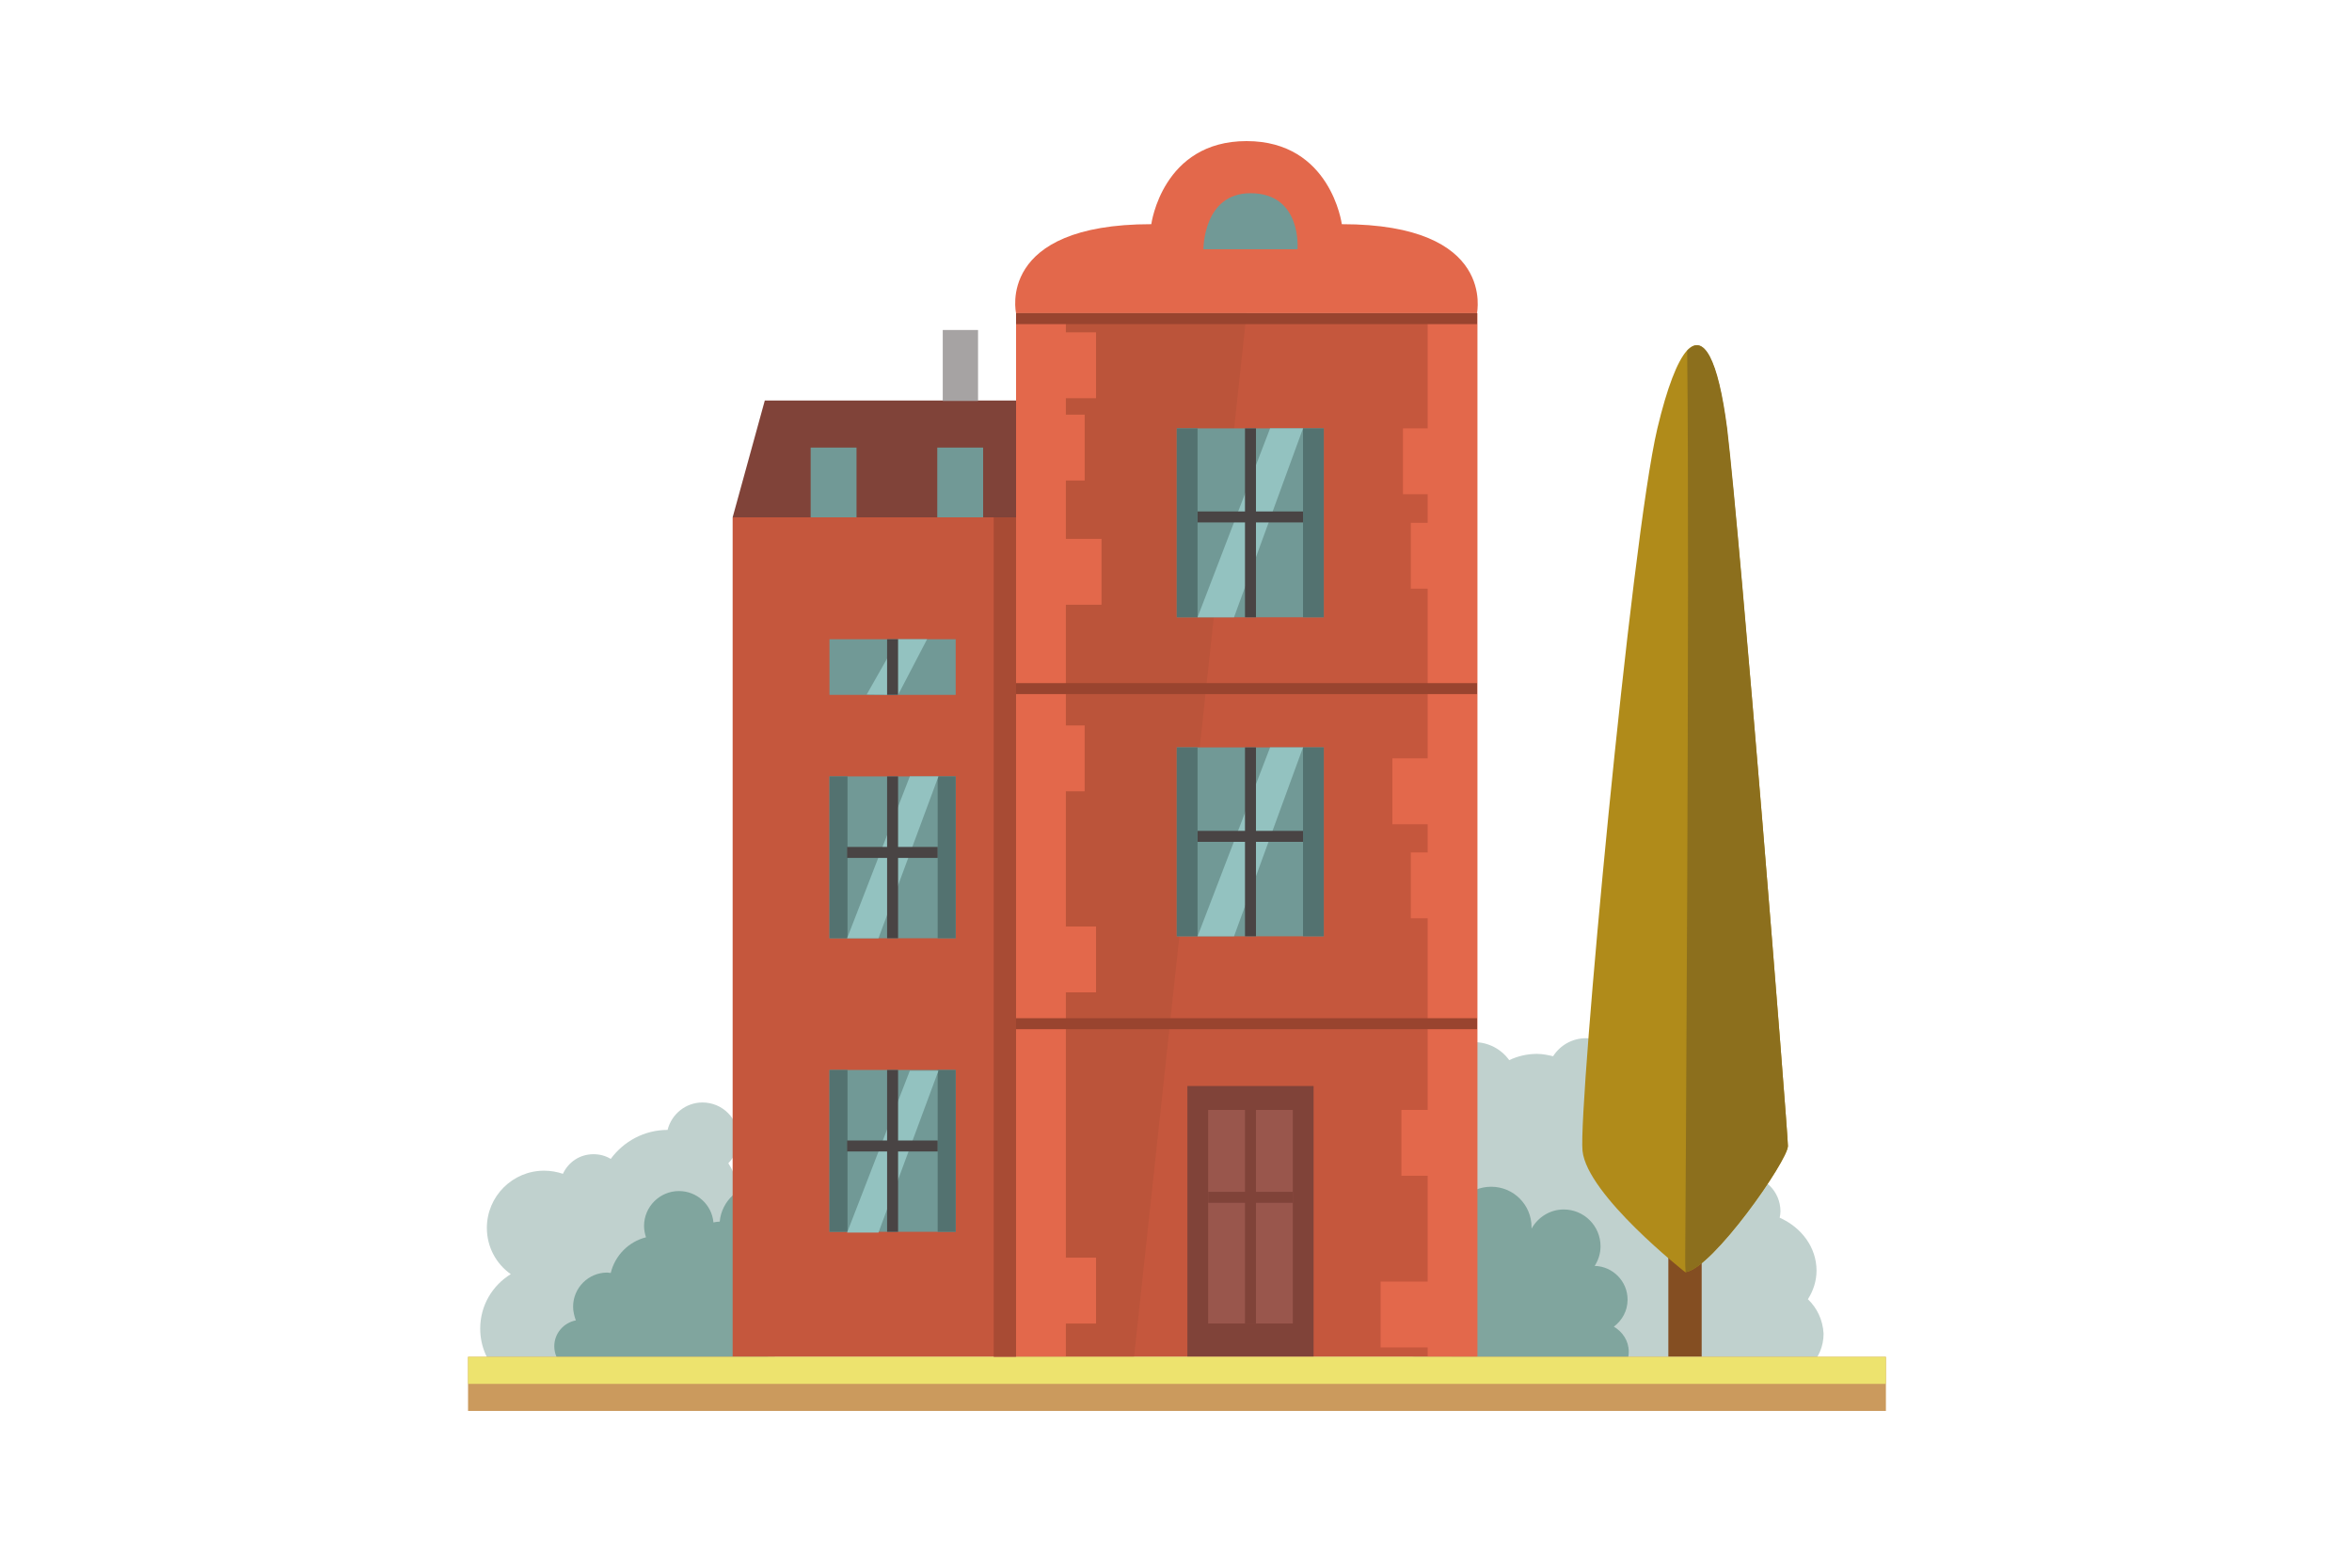 <?xml version="1.0" encoding="UTF-8"?> <!-- Generator: Adobe Illustrator 24.3.0, SVG Export Plug-In . SVG Version: 6.00 Build 0) --> <svg xmlns="http://www.w3.org/2000/svg" xmlns:xlink="http://www.w3.org/1999/xlink" version="1.1" id="Ebene_1" x="0px" y="0px" width="600px" height="400px" viewBox="0 0 600 400" style="enable-background:new 0 0 600 400;" xml:space="preserve"> <style type="text/css"> .st0{fill:#97C5BD;} .st1{fill:#F0C57A;} .st2{fill:#83ADA6;} .st3{fill:#494444;} .st4{fill:#A9874D;} .st5{fill:#D0A964;} .st6{fill:#EAC275;} .st7{fill:#FFFFFF;} .st8{fill:#D5DAEF;} .st9{fill:#E7E9F6;} .st10{fill:#F4F6FB;} .st11{fill:#5B968D;} .st12{fill:#F1F4FB;} .st13{fill:#9B9A9C;} .st14{fill:#F1BD5A;} .st15{fill:#FFE74F;} .st16{fill:#FFDC32;} .st17{fill:#FFD244;} .st18{fill:#FDC919;} .st19{opacity:0.12;fill:#F3BE3E;} .st20{fill:#FFEC7E;} .st21{fill:#719996;} .st22{fill:#557471;} .st23{fill:#E7A82F;} .st24{fill:#DC9B01;} .st25{fill:#E7B400;} .st26{fill:#CB9A5D;} .st27{fill:#EFC490;} .st28{fill:#F9F3D7;} .st29{fill:#D68036;} .st30{fill:#F7D700;} .st31{fill:#CCB394;} .st32{fill:#B5B8A0;} .st33{fill:#D3D6BB;} .st34{fill:#B7BAA3;} .st35{fill:#FDD539;} .st36{fill:#C0D1CE;} .st37{fill:#80A59E;} .st38{fill:#C5573D;} .st39{fill:#E3684B;} .st40{fill:#BB543A;} .st41{fill:#537270;} .st42{fill:#804339;} .st43{fill:#99564C;} .st44{fill:#A6A3A3;} .st45{fill:#844E22;} .st46{fill:#B08B1A;} .st47{fill:#EDE36E;} .st48{fill:#93C2C0;} .st49{fill:#99442F;} .st50{fill:#8C6F1D;} .st51{fill:#A84B34;} .st52{fill:#ACAE1A;} .st53{fill:#DC6730;} .st54{fill:#F4A35E;} .st55{fill:#A58660;} .st56{fill:#8B8A9D;} .st57{fill:url(#SVGID_1_);} .st58{fill:#A4D2B6;} .st59{fill:#6A8776;} .st60{fill:#6C5D46;} .st61{fill:#EC6847;} .st62{fill:#A8B780;} .st63{fill:#778573;} .st64{fill:#E2DCB8;} .st65{fill:#8B5039;} .st66{fill:#6F402C;} .st67{opacity:0.42;} .st68{fill:#4A496D;} .st69{opacity:0.58;fill:#57463F;} .st70{fill:#FBFBFB;} .st71{fill:#A37A5B;} .st72{fill:#F29100;} .st73{fill:#F8B03E;} .st74{fill:#FCC755;} .st75{opacity:0.12;fill:#575756;} .st76{opacity:0.32;fill:#5E422F;} .st77{fill:#EDC788;} .st78{fill:#805732;} .st79{fill:#CDA676;} .st80{fill:#FFE89B;} .st81{opacity:0.53;fill:#BA8041;} .st82{fill:#92543C;} .st83{opacity:0.12;fill:#76594C;} .st84{opacity:0.5;fill:#FFF7BC;} .st85{fill:#D4D1D3;} .st86{opacity:0.31;fill:#575756;} .st87{opacity:0.19;fill:#6E6D7C;} .st88{fill:#838A26;} .st89{fill:#A2AA1F;} .st90{fill:#808626;} .st91{fill:#808C4D;} .st92{fill:#79472C;} .st93{fill:#AC6D28;} .st94{fill:#37545D;} .st95{fill:#E38D2F;} .st96{fill:#B3BA12;} </style> <g> <path class="st36" d="M186.4,315.1c1.4-2.6,2.2-5.5,2.2-8.7c0-3.5-1-6.8-2.8-9.6c1.6-1.6,2.6-3.9,2.6-6.3c0-5.1-4.1-9.2-9.2-9.2 c-4.3,0-7.9,3-8.9,7c-5.9,0-11.2,2.9-14.5,7.4c-1.3-0.8-2.8-1.2-4.4-1.2c-3.5,0-6.4,2-7.8,5c-1.5-0.5-3.1-0.8-4.8-0.8 c-8,0-14.6,6.5-14.6,14.6c0,4.9,2.4,9.2,6.1,11.8c-4.7,2.9-7.8,8-7.8,13.9c0,9,7.3,16.3,16.3,16.3c3.6,0,7-1.2,9.7-3.2 c2.1,0.6,4.3,0.9,6.6,0.9c4.3,0,8.3-1.1,11.8-3c3.6,3.3,8.4,5.3,13.7,5.3c11.3,0,20.5-9.2,20.5-20.5 C201.2,325.4,195,317.5,186.4,315.1z"></path> <path class="st36" d="M461.2,331.5c1.4-2.2,2.2-4.7,2.2-7.3c0-5.9-3.8-11-9.4-13.5c0.1-0.5,0.2-1.1,0.2-1.6c0-5.1-4.1-9.2-9.2-9.2 c-0.3,0-0.7,0.1-1,0.1c-2.4-4.5-7.6-7.7-13.7-7.7c-7.8,0-14.1,5.2-15,11.8c-1.7-6.1-5.2-11.6-10-16c0.6-1.1,1.1-2.2,1.4-3.4 c4.5-1,7.9-5,7.9-9.8c0-5.6-4.5-10-10-10c-3.5,0-6.6,1.8-8.4,4.6c-1.3-0.3-2.7-0.6-4.1-0.6c-2.6,0-5,0.6-7.1,1.6 c-2-2.8-5.3-4.6-9-4.6c-6.1,0-11.1,5-11.1,11.1c0,0.5,0.1,0.9,0.1,1.4c-17.1,4.2-29.7,18.1-29.7,34.6c0,19.8,18.2,35.9,40.7,35.9 c7.4,0,31.7,3.1,39.4,3.1c5.6,0,10.8-1.7,15-4.4c2,2.9,5.4,4.8,9.2,4.8c2.7,0,5.1-1,7-2.5c1.9,1.4,4.3,2.2,6.8,2.2 c6.5,0,11.8-5.3,11.8-11.8C465,336.7,463.5,333.7,461.2,331.5z"></path> <path class="st37" d="M204.3,312.7c0-5.8-4.7-10.4-10.4-10.4c-5.4,0-9.8,4.1-10.3,9.4c-0.5,0-1.1,0.1-1.6,0.2c-0.4-4.5-4.2-8-8.8-8 c-4.9,0-8.9,4-8.9,8.9c0,1,0.2,2,0.5,2.9c-4.4,1.1-7.9,4.6-9,9.1c-0.3,0-0.6-0.1-0.9-0.1c-4.8,0-8.7,3.9-8.7,8.7 c0,1.2,0.3,2.4,0.7,3.5c-3.1,0.6-5.5,3.3-5.5,6.6c0,3.7,3,6.7,6.7,6.7c0.9,0,1.8-0.2,2.5-0.5c1.6,2.1,4.1,3.5,7,3.5 c3.1,0,5.8-1.6,7.4-4c1.8,1.3,4,2.1,6.4,2.1c2.4,0,4.6-0.8,6.5-2.1c2.1,1.8,4.8,2.9,7.7,2.9c6.6,0,12-5.4,12-12 c0-4.3-2.3-8.1-5.8-10.2c1.7-1.8,2.7-4.1,2.8-6.7C200.1,322.6,204.3,318.2,204.3,312.7z"></path> <path class="st37" d="M411.7,338.5c2.1-1.6,3.5-4,3.5-6.9c0-4.7-3.8-8.5-8.4-8.6c0.9-1.4,1.5-3.1,1.5-5c0-5.2-4.2-9.4-9.4-9.4 c-3.5,0-6.6,2-8.2,4.9c0-0.1,0-0.2,0-0.4c0-5.7-4.6-10.3-10.3-10.3c-5.7,0-10.3,4.6-10.3,10.3c0,0.9,0.2,1.8,0.4,2.6 c-4.6,3.5-7.6,9-7.6,15.3c0,10.6,8.6,19.2,19.2,19.2c3.3,0,6.5-0.8,9.2-2.3c1.8,2.2,4.5,3.7,7.6,3.7c1.6,0,3.1-0.4,4.4-1.1 c1.3,1.1,3,1.8,4.8,1.8c4.1,0,7.4-3.3,7.4-7.4C415.5,342.1,413.9,339.8,411.7,338.5z"></path> <rect x="186.9" y="132" class="st38" width="72.2" height="214.2"></rect> <rect x="259.2" y="79.9" class="st38" width="117.6" height="266.3"></rect> <path class="st39" d="M342.3,57.2c0,0-2.8-21.2-24.3-21.2c-21.5,0-24.3,21.2-24.3,21.2c-39.7,0-34.5,22.7-34.5,22.7H318h58.8 C376.7,79.9,381.9,57.2,342.3,57.2z"></path> <polygon class="st40" points="289.3,346.2 318,79.9 259.2,79.9 259.2,346.2 "></polygon> <path class="st21" d="M307,63.6h24c0,0,1.2-14.3-12-14.3C306.9,49.3,307,63.6,307,63.6z"></path> <rect x="300.2" y="109.3" class="st21" width="37.5" height="48.2"></rect> <rect x="300.2" y="109.3" class="st41" width="5.3" height="48.2"></rect> <rect x="332.4" y="109.3" class="st41" width="5.3" height="48.2"></rect> <rect x="300.2" y="190.7" class="st21" width="37.5" height="48.2"></rect> <rect x="300.2" y="190.7" class="st41" width="5.3" height="48.2"></rect> <rect x="332.4" y="190.7" class="st41" width="5.3" height="48.2"></rect> <rect x="211.6" y="198.1" class="st21" width="32.2" height="41.3"></rect> <rect x="211.6" y="198.1" class="st41" width="4.6" height="41.3"></rect> <rect x="239.2" y="198.1" class="st41" width="4.6" height="41.3"></rect> <rect x="211.6" y="273" class="st21" width="32.2" height="41.3"></rect> <rect x="211.6" y="273" class="st41" width="4.6" height="41.3"></rect> <rect x="239.2" y="273" class="st41" width="4.6" height="41.3"></rect> <rect x="302.9" y="277.1" class="st42" width="32.2" height="69.1"></rect> <rect x="308.2" y="283.2" class="st43" width="21.6" height="54.5"></rect> <g> <rect x="317.6" y="283.2" class="st42" width="2.8" height="54.5"></rect> </g> <g> <rect x="308.2" y="304.1" class="st42" width="21.6" height="2.8"></rect> </g> <rect x="259.2" y="79.9" class="st39" width="12.7" height="266.3"></rect> <rect x="364.2" y="79.9" class="st39" width="12.7" height="266.3"></rect> <rect x="265.6" y="137.5" class="st39" width="15.4" height="16.8"></rect> <rect x="357.9" y="109.3" class="st39" width="15.4" height="16.8"></rect> <rect x="359.9" y="133.4" class="st39" width="15.4" height="16.8"></rect> <rect x="355.2" y="193.5" class="st39" width="15.4" height="16.8"></rect> <rect x="359.9" y="217.5" class="st39" width="15.4" height="16.8"></rect> <rect x="264.2" y="236.4" class="st39" width="15.4" height="16.8"></rect> <rect x="264.2" y="185.1" class="st39" width="12.5" height="16.8"></rect> <rect x="264.2" y="320.9" class="st39" width="15.4" height="16.8"></rect> <rect x="357.5" y="283.2" class="st39" width="15.4" height="16.8"></rect> <rect x="352.2" y="327" class="st39" width="15.4" height="16.8"></rect> <rect x="261.3" y="105.8" class="st39" width="15.4" height="16.8"></rect> <rect x="264.2" y="84.8" class="st39" width="15.4" height="16.8"></rect> <rect x="211.6" y="163.1" class="st21" width="32.2" height="14.2"></rect> <polygon class="st42" points="186.9,132 195.1,102.2 259.2,102.2 259.2,132 "></polygon> <rect x="206.8" y="114.2" class="st21" width="11.7" height="17.8"></rect> <rect x="239.1" y="114.2" class="st21" width="11.7" height="17.8"></rect> <rect x="240.5" y="84.2" class="st44" width="9" height="18.1"></rect> <g> <rect x="425.6" y="318.2" class="st45" width="8.5" height="28"></rect> </g> <path class="st46" d="M456.1,292.4c0,3.7-19.2,31.2-26.1,32.2c0,0,0,0-0.1,0c0,0-25.1-19.7-26.2-31c-1.1-11.2,12.4-156,19.1-184.3 c2.5-10.5,5.1-17.1,7.5-19.8c4.2-4.6,7.9,2,10.2,19.8C444,137.6,456.1,288.7,456.1,292.4z"></path> <rect x="119.4" y="346.2" class="st26" width="361.7" height="13.8"></rect> <rect x="119.4" y="346.2" class="st47" width="361.7" height="6.9"></rect> <polygon class="st48" points="305.5,157.5 324,109.3 332.4,109.3 314.8,157.5 "></polygon> <polygon class="st48" points="216.1,239.4 232.1,198.1 239.4,198.1 224.1,239.4 "></polygon> <polygon class="st48" points="216.1,314.5 232.1,273.2 239.4,273.2 224.1,314.5 "></polygon> <polygon class="st48" points="305.5,238.9 324,190.7 332.4,190.7 314.8,238.9 "></polygon> <g> <rect x="317.6" y="109.3" class="st3" width="2.8" height="48.2"></rect> </g> <g> <rect x="305.5" y="130.5" class="st3" width="26.9" height="2.8"></rect> </g> <g> <rect x="317.6" y="190.7" class="st3" width="2.8" height="48.2"></rect> </g> <g> <rect x="305.5" y="212" class="st3" width="26.9" height="2.8"></rect> </g> <g> <rect x="226.3" y="198.1" class="st3" width="2.8" height="41.3"></rect> </g> <g> <rect x="216.1" y="216.1" class="st3" width="23.1" height="2.8"></rect> </g> <g> <rect x="226.3" y="273" class="st3" width="2.8" height="41.3"></rect> </g> <g> <rect x="216.1" y="291" class="st3" width="23.1" height="2.8"></rect> </g> <polygon class="st48" points="221.1,177.2 229.1,163.1 236.5,163.1 229.1,177.3 "></polygon> <g> <rect x="226.3" y="163.1" class="st3" width="2.8" height="14.2"></rect> </g> <g> <rect x="259.2" y="79.9" class="st49" width="117.6" height="2.8"></rect> </g> <g> <rect x="259.2" y="174.3" class="st49" width="117.6" height="2.8"></rect> </g> <g> <rect x="259.2" y="259.8" class="st49" width="117.6" height="2.8"></rect> </g> <path class="st50" d="M456.1,292.4c0,3.7-19.2,31.2-26.1,32.2c-0.1-1.1-0.1-2.4-0.1-3.7c0,0,1.2-174.1,0.5-231.4 c4.2-4.6,7.9,2,10.2,19.8C444,137.6,456.1,288.7,456.1,292.4z"></path> <rect x="253.5" y="132" class="st51" width="5.7" height="214.2"></rect> </g> </svg> 
